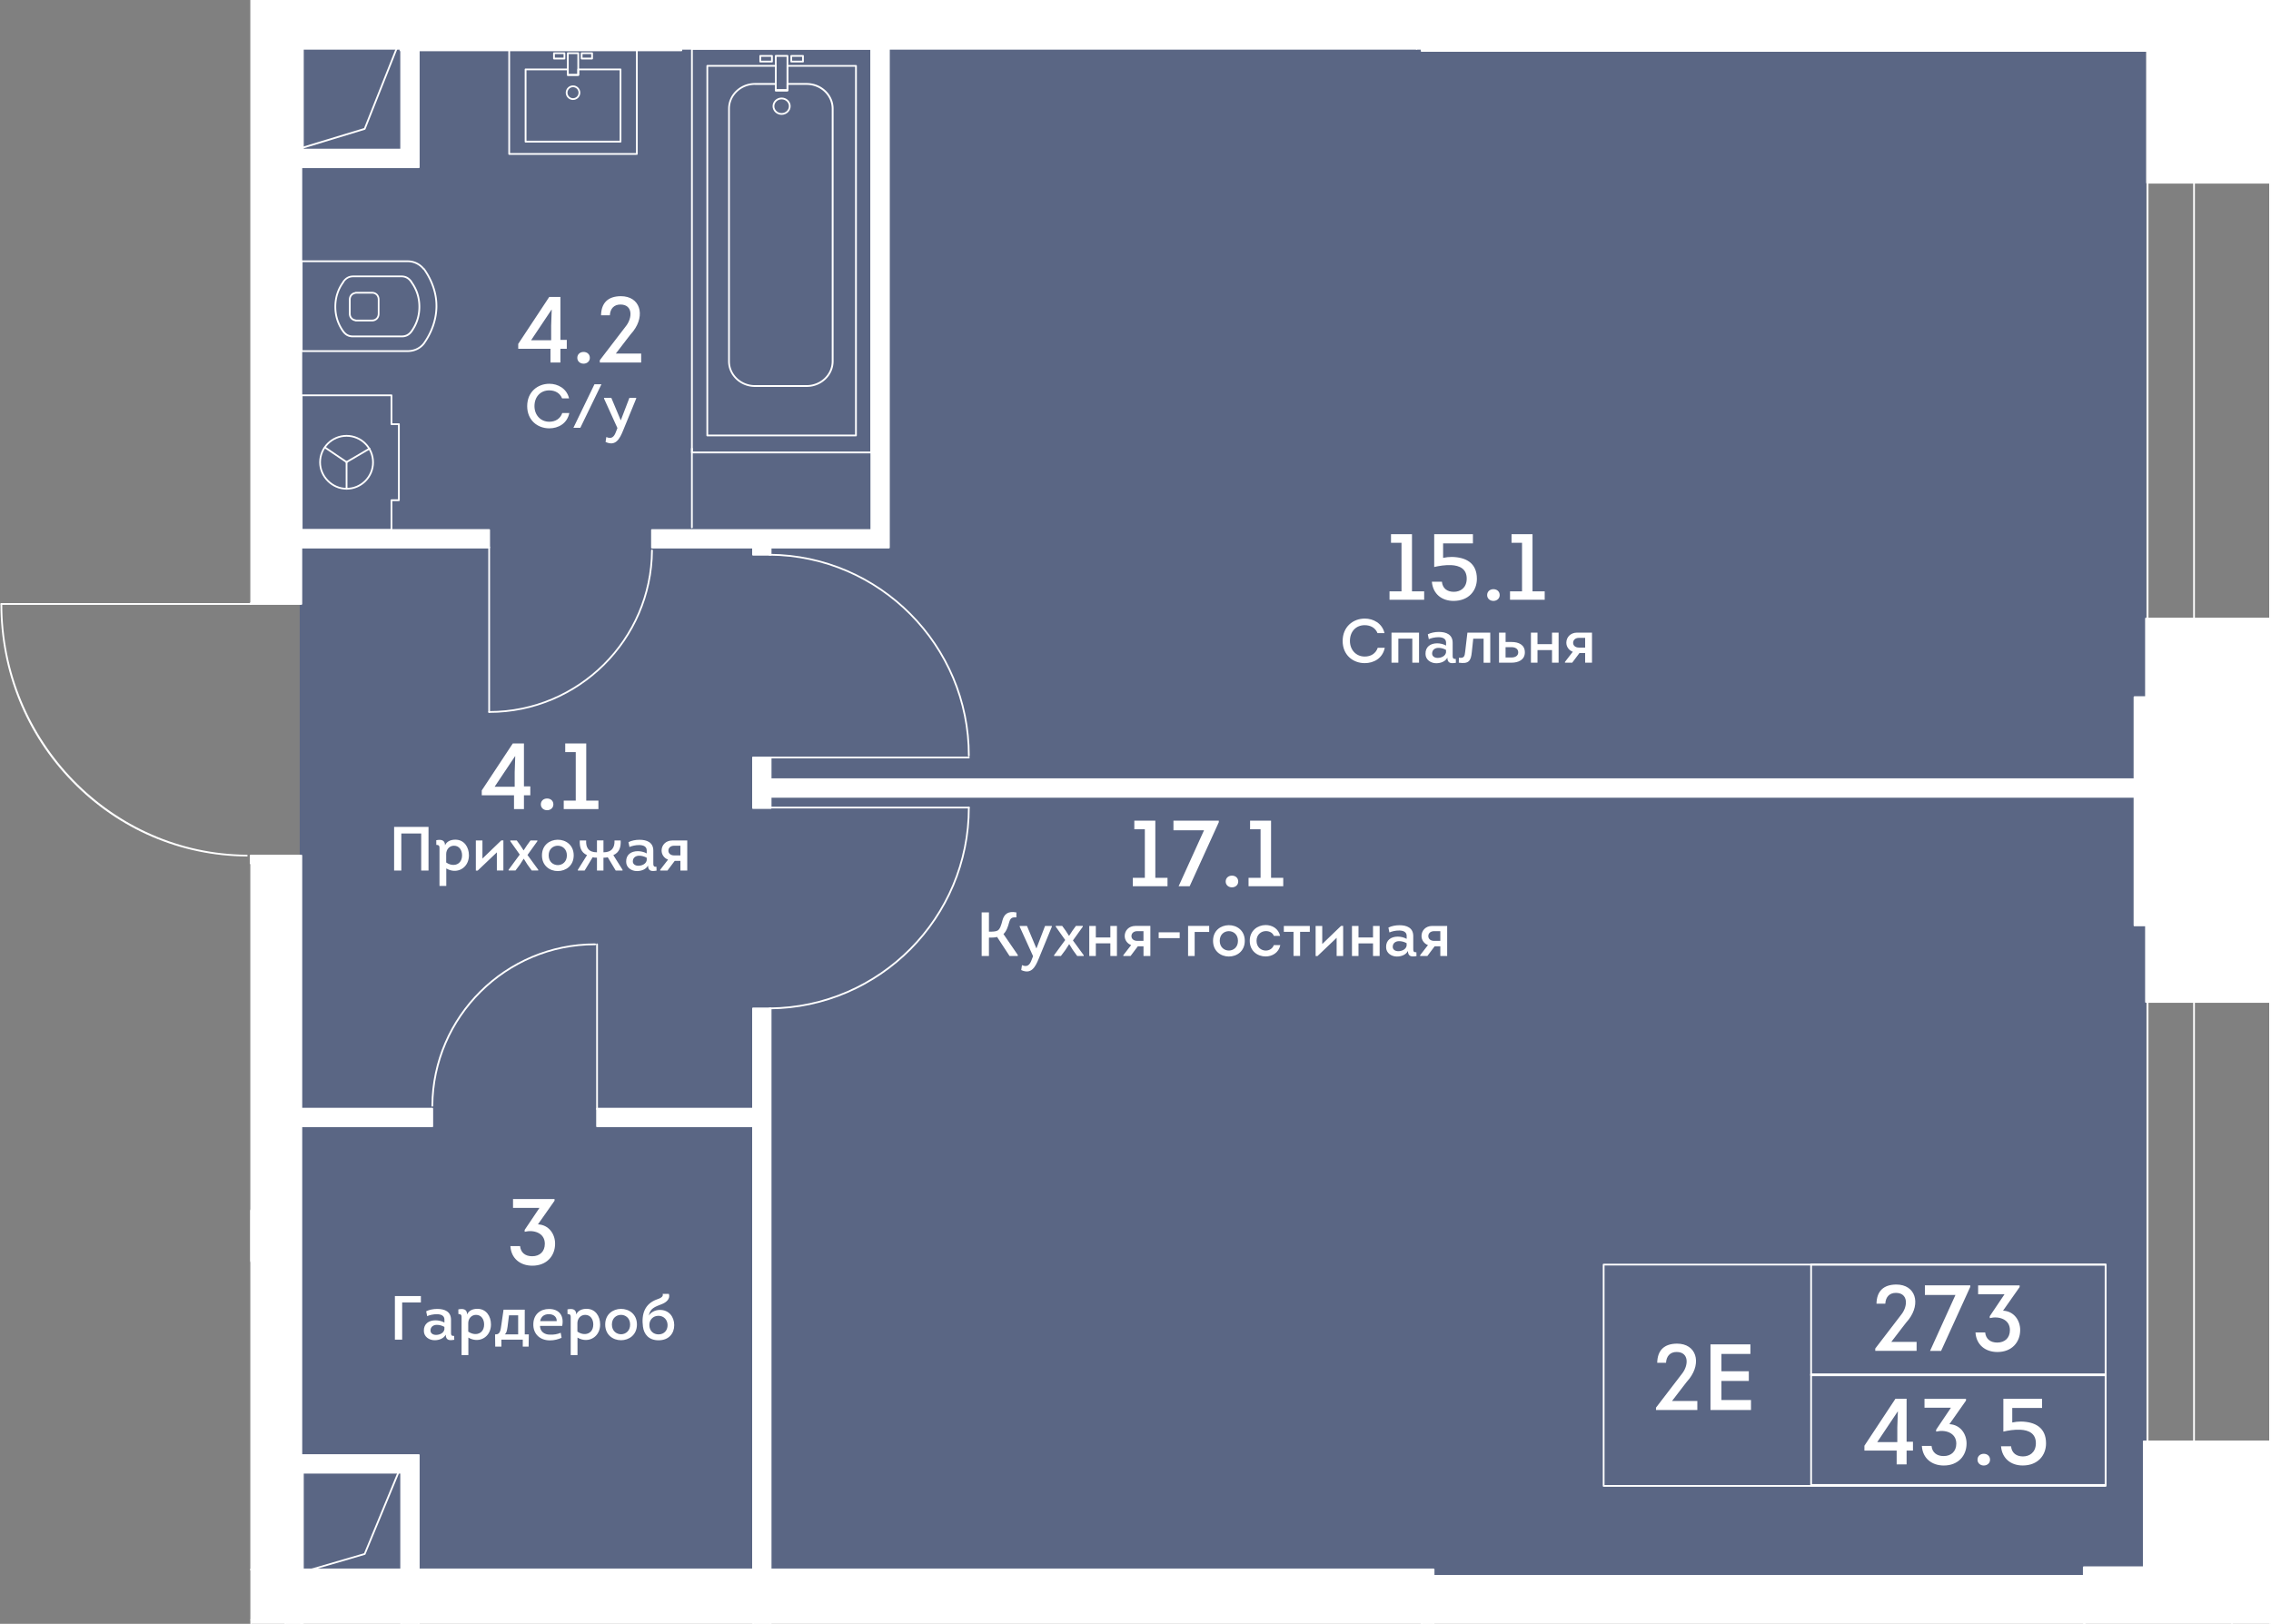 <svg viewBox="0 0 699.19 500" xmlns="http://www.w3.org/2000/svg"><rect x="0" y="0" width="699.19" height="500" fill="#808080" stroke="none"/><clipPath id="a"><path d="M77.08 0v185.54H0v80.53h77.08V500h622.11V0z"/></clipPath><clipPath id="b"><path d="M-1092.23-1154.98H723.54v3741.09h-1815.77z"/></clipPath><clipPath id="c"><path d="M-1092.23-1154.98H723.54v3741.09h-1815.77z"/></clipPath><path d="M92.28 7.8h568.49v477.93H92.28z" fill="#425688" opacity=".6"/><g clip-path="url(#a)"><g clip-path="url(#b)" fill="#fff"><path clip-path="url(#c)" d="M213.02 162.66c-.15 0-.27-.12-.27-.27v-24.25c0-.15.12-.27.27-.27s.27.12.27.27v24.25c0 .15-.12.27-.27.27M114.5 98.97h-4.96a.42.42 0 0 1-.24-.08c-1.14-.21-1.88-1.12-1.88-2.31v-4.32c0-1.2.74-2.11 1.9-2.31.02-.03.11-.08.22-.08h4.96c1.38 0 2.34.99 2.34 2.4v4.32c0 1.39-.96 2.38-2.34 2.38m-4.96-8.58c.01.02-.04.05-.1.07-.92.16-1.48.85-1.48 1.79v4.32c0 .94.56 1.63 1.46 1.78.01.01.02.01.03.01.06.02.1.04.14.06h4.93c1.07 0 1.8-.74 1.8-1.85v-4.32c0-1.11-.73-1.85-1.8-1.85h-4.98z"/><path clip-path="url(#c)" d="M125.54 108.38H92.88c-.15 0-.27-.12-.27-.27V80.45c0-.15.12-.27.27-.27h32.58c2.02 0 3.84.85 5.13 2.39.07.02.13.05.17.11 2.54 3.62 3.88 7.57 3.88 11.42v.05c.01.01.01.02.01.04 0 4.02-1.34 8.05-3.89 11.68-1.21 1.6-3.11 2.51-5.22 2.51m-32.39-.54h32.39c1.93 0 3.68-.83 4.78-2.29 2.42-3.44 3.72-7.27 3.78-11.09v-.36c0-3.7-1.28-7.51-3.71-11.01a.265.265 0 0 1-.15-.09c-1.19-1.47-2.88-2.29-4.79-2.29h-32.3z"/><path clip-path="url(#c)" d="M123.71 103.86h-15.05c-1.32 0-2.31-.49-3.14-1.56-1.69-2.31-2.55-4.95-2.55-7.84 0-2.88.85-5.51 2.53-7.8.01-.05.01-.1.04-.15.01-.03.03-.06.05-.08s.06-.04.09-.06c.82-1.05 1.81-1.53 3.11-1.53h14.78c1.3 0 2.29.48 3.1 1.52.03.01.07.03.09.06.03.03.05.05.06.09.03.06.03.12.04.16 1.67 2.26 2.53 4.9 2.53 7.79s-.86 5.52-2.54 7.83l-.01.01c-.82 1.06-1.82 1.56-3.13 1.56m-17.69-17.09c-.01.04-.02.1-.06.16-1.63 2.21-2.45 4.74-2.45 7.52 0 2.77.82 5.31 2.44 7.51.7.92 1.57 1.35 2.7 1.35h15.05c1.13 0 1.99-.43 2.7-1.35 1.62-2.22 2.44-4.74 2.44-7.51s-.83-5.31-2.46-7.52a.471.471 0 0 1-.06-.15c-.02-.01-.03-.02-.05-.04-.72-.95-1.58-1.38-2.72-1.38h-14.78c-1.13 0-2 .43-2.72 1.37.02.01 0 .03-.03.04m.68 55.78a.26.26 0 0 1-.15-.04l-6.63-4.49c-.12-.09-.16-.25-.08-.37.08-.13.25-.16.37-.08l6.63 4.49c.12.08.16.25.08.37-.04.08-.13.12-.22.12"/><path clip-path="url(#c)" d="M106.7 150.77c-.15 0-.27-.12-.27-.27v-8.22c0-.15.12-.27.27-.27s.27.12.27.27v8.22c.01.15-.11.27-.27.27"/><path clip-path="url(#c)" d="M106.7 142.55c-.09 0-.18-.05-.23-.13-.08-.13-.03-.3.1-.37l7.05-4.14c.12-.08.29-.04.37.09s.04.3-.09.37l-7.05 4.14c-.05.03-.1.04-.15.04"/><path clip-path="url(#c)" d="M106.7 150.77c-4.57 0-8.42-3.86-8.42-8.42 0-4.64 3.78-8.42 8.42-8.42s8.42 3.78 8.42 8.42c.01 4.64-3.77 8.42-8.42 8.42m0-16.3c-4.35 0-7.89 3.53-7.89 7.88 0 4.27 3.61 7.88 7.89 7.88 4.35 0 7.88-3.53 7.88-7.88s-3.53-7.88-7.88-7.88"/><path clip-path="url(#c)" d="M120.53 163.49H92.88c-.15 0-.27-.12-.27-.27v-41.49c0-.15.12-.27.27-.27h27.65c.15 0 .27.12.27.27v8.61h2.01c.15 0 .27.12.27.27v23.42c0 .15-.12.27-.27.27h-2.01v8.92c0 .15-.12.27-.27.27m-27.38-.55h27.1v-8.92c0-.15.12-.27.27-.27h2.01v-22.88h-2.01c-.15 0-.27-.12-.27-.27v-8.61h-27.1zm97.89-119.05h-29.23c-.15 0-.27-.12-.27-.27V21.37a.273.273 0 0 1 .27-.27h13.01c.15 0 .27.12.27.27v1.43h2.67v-1.43c0-.15.12-.27.27-.27h13.01c.07 0 .14.02.19.08.05.05.08.12.08.19v22.25c0 .15-.12.27-.27.27m-28.96-.55h28.69v-21.7l-12.47.01v1.43c0 .15-.12.27-.27.27h-3.21c-.15 0-.27-.12-.27-.27v-1.43h-12.46v21.69zm11.69-25.04h-3.21c-.15 0-.27-.12-.27-.27v-1.64c0-.15.12-.27.27-.27h3.21c.15 0 .27.12.27.27v1.64c0 .15-.12.27-.27.27m-2.94-.55h2.68v-1.11h-2.68zm11.46.55h-3.21c-.15 0-.27-.12-.27-.27v-1.64c0-.15.12-.27.27-.27h3.21c.15 0 .27.12.27.27v1.64c0 .15-.12.27-.27.27m-2.94-.55h2.67v-1.11h-2.67z"/><path clip-path="url(#c)" d="M176.42 30.78c-1.24 0-2.24-1.01-2.24-2.24s1.01-2.24 2.24-2.24c1.24 0 2.24 1.01 2.24 2.24s-1 2.24-2.24 2.24m0-3.94c-.94 0-1.7.76-1.7 1.7s.76 1.7 1.7 1.7 1.7-.76 1.7-1.7-.76-1.7-1.7-1.7"/><path clip-path="url(#c)" d="M196.07 47.67h-39.3c-.15 0-.27-.12-.27-.27V15.05c0-.15.12-.27.27-.27h39.3a.273.273 0 0 1 .27.28V47.4c.01.15-.11.27-.27.27m-39.03-.54h38.76V15.31l-38.76.01z"/><path clip-path="url(#c)" d="M178.03 23.34h-3.21c-.15 0-.27-.12-.27-.27v-6.69c0-.15.12-.27.27-.27h3.21c.15 0 .27.12.27.27v6.69c0 .15-.12.27-.27.27m-2.94-.54h2.67v-6.15h-2.67zm93.16 116.79h-55.23c-.15 0-.27-.12-.27-.27l.01-124.27c0-.08.03-.14.08-.2.05-.05.12-.08.19-.08h55.23c.15 0 .27.12.27.27l-.01 124.27c0 .07-.03.14-.08.19-.05.06-.12.09-.19.09m-54.96-.55h54.69l.01-123.73-54.69-.01v123.74z"/><path clip-path="url(#c)" d="M240.64 35.36c-1.53 0-2.78-1.19-2.78-2.66 0-1.46 1.25-2.66 2.78-2.66s2.78 1.19 2.78 2.66-1.25 2.66-2.78 2.66m0-4.77c-1.24 0-2.24.95-2.24 2.11 0 1.17 1.01 2.12 2.24 2.12 1.24 0 2.24-.95 2.24-2.12 0-1.16-1-2.11-2.24-2.11m-2.97-11.36h-3.6c-.15 0-.27-.12-.27-.27v-1.75c0-.15.12-.27.27-.27h3.6c.15 0 .27.12.27.27v1.75c0 .15-.12.27-.27.27m-3.34-.54h3.06v-1.21h-3.06zm12.89.54h-3.6c-.15 0-.27-.12-.27-.27v-1.75c0-.15.12-.27.27-.27h3.6c.15 0 .27.12.27.27v1.75c0 .15-.12.27-.27.27m-3.34-.54h3.06v-1.21h-3.06z"/><path clip-path="url(#c)" d="M248.34 119.14h-15.88c-4.57 0-8.29-3.54-8.29-7.89l.01-77.79c0-4.35 3.72-7.89 8.29-7.89h6.37c.15 0 .27.12.27.27v1.68l3.07.01v-1.69c0-.15.11-.27.27-.27h5.9c4.57 0 8.29 3.54 8.29 7.89v77.79h-.27.27c-.02 4.36-3.73 7.89-8.3 7.89m-15.88-93.02c-4.27 0-7.75 3.3-7.75 7.34v77.79c0 4.05 3.47 7.34 7.74 7.34h15.88c4.27 0 7.74-3.29 7.74-7.34V33.47c0-4.05-3.47-7.34-7.74-7.34h-5.63v1.69a.273.273 0 0 1-.27.27h-3.6c-.15 0-.27-.12-.27-.27v-1.68h-6.1z"/><path clip-path="url(#c)" d="M263.52 134.36h-45.76c-.15 0-.27-.12-.27-.27l.01-113.81c0-.15.12-.27.27-.27h21.08c.15 0 .27.12.27.27v7.26l3.07.01v-7.26c0-.15.12-.27.27-.27h21.08a.273.273 0 0 1 .27.27l-.01 113.81c0 .07-.03.14-.08.19-.07.04-.13.07-.2.07m-45.49-.54h45.22l.01-113.27h-20.54v7.26c0 .08-.03.14-.08.19a.28.28 0 0 1-.2.08h-3.6c-.15 0-.27-.12-.27-.27v-7.26h-20.54z"/><path clip-path="url(#c)" d="M242.44 28.07h-3.6c-.15 0-.27-.12-.27-.27V17.2c0-.15.12-.27.27-.27h3.6c.15 0 .27.12.27.27v10.6c0 .15-.12.27-.27.27m-3.33-.53h3.06V17.48h-3.06zM128.93 51.49h-41.1v-91.01h41.1zm-35.68-5.42h30.26V-34.1H93.25zm35.68 492.54h-41.1v-90.57h41.1zm-35.68-5.42h30.26v-79.73H93.25zm344.43-47.97h204.21v15.61H437.68zm0-485.16H661.4v15.61H437.68z"/><path clip-path="url(#c)" d="M123.29-3.73h86.48v19.24h-86.48zM233.9 239.94h423.38v5.42H233.9z"/><path clip-path="url(#c)" d="M231.84 233.24h5.42v15.57h-5.42zm0 77.27h5.42v32.29h-5.42zm0-143.31h5.42v3.6h-5.42z"/><path clip-path="url(#c)" d="M237.26 486.4h-5.42V346.81h-48.02v-5.42h53.44zm0 189.49h-41.73v-5.42h36.31V496.66h5.42zm36.42-507.28h-72.95v-5.42h67.53V15.02h5.42zM91.47 341.39h41.62v5.42H91.47zm1.09-178.2h58.03v5.42H92.56zm36.37 375.69h-41.1c-.15 0-.27-.12-.27-.27v-90.57c0-.15.12-.27.27-.27h41.1c.15 0 .27.12.27.27v90.57c0 .15-.12.27-.27.27m-40.83-.53h40.56v-90.02H88.1zm35.41-4.89H93.25c-.15 0-.27-.12-.27-.27v-79.73c0-.15.12-.27.27-.27h30.26c.15 0 .27.12.27.27v79.73c0 .15-.12.27-.27.27m-29.99-.53h29.72v-79.19H93.52zm548.37-31.83H437.68c-.15 0-.27-.12-.27-.27v-15.61c0-.15.12-.27.27-.27h204.21c.15 0 .27.12.27.27v15.61c0 .15-.12.27-.27.27m-203.94-.54h203.67v-15.07H437.95zM661.4 15.94H437.68c-.15 0-.27-.12-.27-.27V.06c0-.15.12-.27.27-.27H661.4c.15 0 .27.12.27.27v15.61c0 .15-.12.27-.27.27m-223.45-.54h223.18V.33H437.95zM128.93 51.76h-41.1c-.15 0-.27-.12-.27-.27v-91.01c0-.15.12-.27.27-.27h41.1c.15 0 .27.12.27.27V-4h80.57c.15 0 .27.11.27.27v19.24c0 .15-.12.27-.27.27H129.2v35.71c0 .15-.12.27-.27.27m-40.83-.54h40.56v-35.7c0-.15.12-.27.27-.27h80.56v-18.7h-80.56c-.15 0-.27-.12-.27-.27v-35.52H88.1zm35.41-4.88H93.25c-.15 0-.27-.12-.27-.27V-34.1c0-.15.12-.27.27-.27h30.26c.15 0 .27.12.27.27v30.37c0 .14-.09.24-.22.27v18.7c.13.03.22.14.22.27v30.56c0 .15-.12.27-.27.27m-29.99-.54h29.72V15.78a.27.27 0 0 1-.22-.27V-3.73c0-.13.09-.24.22-.27v-29.83H93.52zm143.74 203.28h-5.42c-.15 0-.27-.12-.27-.27v-15.57c0-.15.12-.27.27-.27h5.42c.15 0 .27.12.27.27v6.43h419.75c.15 0 .27.12.27.27v5.42c0 .15-.12.27-.27.27H237.53v3.18c0 .15-.12.27-.27.27m-5.15-.55h4.88v-3.18c0-.15.12-.27.27-.27H657v-4.88H237.26c-.15 0-.27-.12-.27-.27v-6.43h-4.88z"/><path clip-path="url(#c)" d="M237.26 171.08h-5.42c-.15 0-.27-.12-.27-.27v-1.92h-30.84c-.15 0-.27-.12-.27-.27v-5.42c0-.15.12-.27.27-.27h67.26V15.02c0-.15.12-.27.27-.27h5.42c.15 0 .27.12.27.27v153.59c0 .15-.12.27-.27.27h-36.15v1.92c0 .16-.12.28-.27.28m-5.15-.54h4.88v-1.92c0-.15.12-.27.27-.27h36.15V15.3h-4.88v147.9c0 .15-.12.27-.27.27H201v4.88h30.84c.15 0 .27.12.27.27zm5.15 316.13h-5.42c-.15 0-.27-.12-.27-.27V347.08h-47.75c-.15 0-.27-.12-.27-.27v-5.42c0-.15.11-.27.27-.27h47.75v-30.61c0-.15.12-.27.27-.27h5.42c.15 0 .27.12.27.27V486.4c0 .16-.12.27-.27.27m-5.15-.54h4.88V310.78h-4.88v30.6c0 .15-.12.27-.27.27h-47.75v4.88h47.75c.15 0 .27.12.27.27zM237.26 771h-5.42c-.15 0-.27-.12-.27-.27v-94.57h-36.04c-.15 0-.27-.12-.27-.27v-5.42c0-.15.12-.27.27-.27h36.04V496.66c0-.15.12-.27.27-.27h5.42c.15 0 .27.12.27.27v274.07c0 .15-.12.27-.27.27m-5.15-.54h4.88V496.93h-4.88v173.54c0 .15-.12.27-.27.27H195.8v4.88h36.04c.15 0 .27.12.27.27zM133.1 347.08H91.47c-.15 0-.27-.12-.27-.27v-5.42c0-.15.12-.27.27-.27h41.62c.15 0 .27.12.27.27v5.42c.01.15-.11.27-.26.27m-41.35-.54h41.09v-4.88H91.75zm58.85-177.66H92.56c-.15 0-.27-.12-.27-.27v-5.42c0-.15.12-.27.27-.27h58.04c.15 0 .27.12.27.27v5.42c0 .15-.12.27-.27.27m-57.77-.53h57.5v-4.88h-57.5zM436.17 15.3c-.11 0-.16-.05-.22-.11-.05 0-.05-.11-.05-.16s0-.16.05-.22c.11-.11.33-.05.38 0s.11.16.11.22-.05.11-.11.16c-.05.06-.1.11-.16.11M298.28 248.93h-61.13c-.15 0-.27-.12-.27-.27s.12-.27.27-.27h61.13c.15 0 .27.12.27.27.01.15-.11.27-.27.27"/><path clip-path="url(#c)" d="M236.93 310.78c-.15 0-.27-.12-.27-.27s.12-.28.27-.28c33.72-.23 61.12-27.86 61.08-61.58 0-.15.12-.27.27-.27s.27.12.27.27c.04 34.03-27.6 61.9-61.62 62.13zm61.35-77.27h-61.13c-.15 0-.27-.12-.27-.27s.12-.27.27-.27h61.13c.15 0 .27.12.27.27.01.15-.11.27-.27.27m0-.58c-.15 0-.27-.12-.27-.27.04-33.72-27.36-61.35-61.09-61.58-.15 0-.27-.12-.27-.27s.12-.27.27-.27c34.02.24 61.66 28.11 61.63 62.12.01.15-.11.27-.27.27M150.6 219.5c-.15 0-.27-.12-.27-.27V168.5c0-.15.12-.27.27-.27s.27.11.27.27v50.73c0 .15-.12.27-.27.27"/><path clip-path="url(#c)" d="M150.66 219.5h-.06c-.15 0-.27-.12-.27-.27s.12-.27.27-.27h.06c27.28 0 49.62-22.17 49.8-49.46 0-.15.12-.27.27-.27h.01c.15 0 .27.12.27.27-.2 27.59-22.78 50-50.35 50m33.16 122.27c-.15 0-.27-.12-.27-.27v-50.73c0-.15.12-.27.27-.27s.27.11.27.27v50.73c0 .15-.12.27-.27.27m-50.72-1c-.15 0-.27-.12-.27-.27.19-27.59 22.77-50 50.35-50 .17.01.33.1.33.27 0 .15-.12.27-.27.27h-.05c-27.28 0-49.62 22.18-49.81 49.46-.01.15-.14.27-.28.27M77.17 186.25H.42c-.15 0-.27-.12-.27-.27s.11-.27.27-.27h76.74c.15 0 .27.12.27.27.01.15-.11.27-.26.27"/><path clip-path="url(#c)" d="M75.99 263.73c-20.32-.14-39.38-8.3-53.69-22.97C8 226.09.13 206.64.15 185.98c0-.15.12-.27.27-.27s.27.12.27.27c-.04 42.28 33.73 76.91 75.29 77.21.15 0 .27.12.27.28.01.14-.11.26-.26.26m-6.63 214.61H31.64c-.15 0-.27-.12-.27-.27v-27.31c0-.15.12-.27.27-.27h37.72c.15 0 .27.12.27.27v27.31c0 .15-.12.27-.27.27m-37.45-.54h37.18v-26.77H31.91z"/><path clip-path="url(#c)" d="M69.36 478.34c-.1 0-.2-.06-.24-.16l-7.76-16.81-29.8-10.36a.283.283 0 0 1-.18-.3c.02-.13.14-.23.27-.23h37.72c.15 0 .27.12.27.27v27.31c0 .13-.09.24-.21.27-.03.01-.05.01-.07.01m-36.12-27.31 28.4 9.88c.06.02.12.08.16.14l7.28 15.79v-25.81zm-9.4 27.31h-46.83c-.15 0-.27-.12-.27-.27v-27.31c0-.15.12-.27.27-.27h46.83c.15 0 .27.12.27.27v27.31c0 .15-.12.27-.27.27m-46.56-.54h46.29v-26.77h-46.29z"/><path clip-path="url(#c)" d="M23.84 478.34c-.1 0-.2-.06-.25-.16l-7.75-16.79-38.9-10.37a.274.274 0 0 1 .07-.54h46.83c.15 0 .27.12.27.27v27.31c0 .13-.09.24-.21.27-.02.01-.05.01-.06.01m-44.76-27.31 37.03 9.87c.08.02.14.07.17.15l7.29 15.79v-25.81zm91.58-9.11h-84.55c-.15 0-.27-.12-.27-.27v-46.83c0-.15.12-.27.27-.27h84.55c.15 0 .27.12.27.27v46.83c0 .15-.12.27-.27.27m-84.27-.54h84v-46.29h-84z"/><path clip-path="url(#c)" d="M70.66 441.92h-84.55c-.15 0-.27-.12-.27-.27v-46.83c0-.14.1-.25.23-.27.16-.03.27.07.3.2l10.36 37.55 73.96 9.08c.15.02.25.14.24.29 0 .14-.12.25-.27.25m-84.27-.54h79.85l-69.74-8.56a.28.28 0 0 1-.23-.2l-9.87-35.79v44.55zm3.63-68.67h76.74v15.61H-9.98z"/><path clip-path="url(#c)" d="M66.76 388.59H-9.98c-.15 0-.27-.12-.27-.27v-15.6c0-.15.12-.27.27-.27h76.74c.15 0 .27.12.27.27v15.6c0 .15-.12.27-.27.27m-76.47-.53h76.2v-15.07h-76.2z"/><path clip-path="url(#c)" d="M-138.75 372.71H77.17v15.61h-215.92z"/><path clip-path="url(#c)" d="M77.17 388.59h-215.92c-.15 0-.27-.12-.27-.27v-15.6c0-.15.12-.27.27-.27H77.17c.15 0 .27.12.27.27v15.6c-.01.15-.13.27-.27.27m-215.65-.53H76.9v-15.07h-215.37v15.07zm813.97 96.78h-14.31c-.15 0-.27-.12-.27-.27v-200.3c0-.15.12-.27.27-.27h14.31c.15 0 .27.12.27.27v200.31c-.01.14-.13.26-.27.26m-14.04-.54h13.77V284.54h-13.77zm14.04-268.7h-14.31c-.15 0-.27-.12-.27-.27V-216.5c0-.15.12-.27.27-.27h14.31c.15 0 .27.12.27.27v431.84c-.01.14-.13.26-.27.26m-14.04-.54h13.77v-431.29h-13.77zM91.47 46.26c-.11 0-.23-.08-.26-.19-.04-.15.04-.3.18-.34l20.69-6.28 10.36-26.05c.06-.14.21-.21.35-.15.14.05.21.21.15.35l-10.41 26.18c-.03.08-.09.14-.17.16l-20.81 6.32zm0 438.58c-.11 0-.23-.08-.26-.19-.04-.14.04-.29.18-.34l20.69-6.03 10.35-25.03c.06-.14.21-.21.36-.15.14.06.2.22.15.35l-10.41 25.15c-.03.08-.1.14-.17.15l-20.81 6.07c-.03.02-.06.02-.08.02"/><path clip-path="url(#c)" d="m-34.7 2576.36-105.36-1.31c-.15 0-.27-.12-.27-.27v-58.26h-84v58.26c0 .15-.12.27-.27.27h-97.55c-.15 0-.27-.12-.27-.27v-10.14h-123.03v11.44c0 .15-.12.27-.27.27h-114.46c-.15 0-.27-.12-.27-.27v-11.44h-146.44v11.44c0 .15-.12.27-.27.27h-114.46c-.15 0-.27-.12-.27-.27v-11.44h-145.14v11.44c0 .15-.12.27-.27.27h-115.76c-.15 0-.27-.12-.27-.27v-72.84c0-.15.12-.27.27-.27h11.44v-341.55h-11.44c-.15 0-.27-.12-.27-.27v-115.76c0-.15.12-.27.27-.27h11.44v-154.51c0-.15.12-.27.27-.27h32.25v-81.41h-32.25c-.15 0-.27-.12-.27-.27v-154.52h-11.44c-.15 0-.27-.12-.27-.27v-115.76c0-.15.12-.27.27-.27h11.44V1146.9h-11.44c-.15 0-.27-.12-.27-.27v-115.76c0-.15.12-.27.27-.27h11.44V682.55h-11.44c-.15 0-.27-.12-.27-.27v-55.93c0-.15.12-.27.27-.27h59.56V522.57h-59.56c-.15 0-.27-.12-.27-.27v-55.93c0-.15.12-.27.27-.27h11.44V328.76h-11.44c-.15 0-.27-.12-.27-.27V214.03c0-.15.12-.27.27-.27h11.44V-170.7h-11.44c-.15 0-.27-.12-.27-.27v-114.46a.273.273 0 0 1 .27-.27h11.44v-406.58h-11.44c-.15 0-.27-.12-.27-.27v-115.76c0-.15.12-.27.27-.27h11.44v-265.18h-11.44c-.15 0-.27-.12-.27-.27v-68.55c0-.15.12-.27.27-.27h115.91c.15 0 .27.12.27.27v11.44h205.61v-11.44c0-.15.12-.27.27-.27h115.13c.15 0 .27.12.27.27v11.44h198.57v-11.44c0-.15.12-.27.27-.27h64.77c.15 0 .27.12.27.27v32.25h87.91v-32.25c0-.15.12-.27.27-.27h62.43c.15 0 .27.12.27.27v11.44H.15v-11.44c0-.15.12-.27.27-.27h116.86c.15 0 .27.12.27.27v11.44h179.41v-11.44c0-.15.12-.27.27-.27H409.9c.15 0 .27.12.27.27v11.44H595v-11.44c0-.15.12-.27.27-.27H710.6c.15 0 .27.12.27.27v68.56c0 .15-.12.27-.27.27h-11.44v257.1h11.44c.15 0 .27.12.27.27v116.03c0 .15-.12.27-.27.27h-11.44v154.51c0 .15-.12.27-.27.27h-32.25v80.1h32.25c.15 0 .27.12.27.27v155.81h11.44c.15 0 .27.12.27.27v115.76c0 .15-.12.27-.27.27h-11.44v384.46h11.44c.15 0 .27.12.27.27v115.76c0 .15-.12.27-.27.27h-11.44v137.33h11.44c.15 0 .27.12.27.27v70.24c0 .15-.12.27-.27.27h-36.15v89.21h36.15c.15 0 .27.12.27.27v68.94c0 .15-.12.27-.27.27h-11.44v359.75h11.44c.15 0 .27.12.27.27v115.76c0 .15-.12.27-.27.27h-11.44v387.07h11.44c.15 0 .27.12.27.27v115.76c0 .15-.12.27-.27.27h-11.44v154.52c0 .15-.12.27-.27.27h-32.25v81.41h32.25c.15 0 .27.12.27.27v154.51h11.44c.15 0 .27.12.27.27v115.76c0 .15-.12.27-.27.27h-11.44v345.78h11.44c.15 0 .27.12.27.27v68.6c0 .15-.12.27-.27.27H594.84c-.15 0-.27-.12-.27-.27v-11.44H457.24v11.44c0 .15-.12.27-.27.27H342.51c-.15 0-.27-.12-.27-.27v-11.44H203.6v11.44c0 .15-.12.27-.27.27H88.87c-.15 0-.27-.12-.27-.27v-11.44H-34.42v11.44c0 .07-.03.14-.08.19-.05.06-.13.08-.2.08m629.81-.54h115.22v-68.06H698.9c-.15 0-.27-.12-.27-.27v-346.32c0-.15.12-.27.27-.27h11.44v-115.22H698.9c-.15 0-.27-.12-.27-.27V1890.9h-32.25c-.15 0-.27-.12-.27-.27v-81.94c0-.15.12-.27.27-.27h32.25V1653.9c0-.15.12-.27.27-.27h11.44v-115.22H698.9c-.15 0-.27-.12-.27-.27v-387.61c0-.15.12-.27.27-.27h11.44v-115.22H698.9c-.15 0-.27-.12-.27-.27V674.48c0-.15.12-.27.27-.27h11.44v-68.39h-36.15c-.15 0-.27-.12-.27-.27V515.8c0-.15.12-.27.27-.27h36.15v-69.7H698.9c-.15 0-.27-.12-.27-.27V307.68c0-.15.12-.27.27-.27h11.44V192.19H698.9c-.15 0-.27-.12-.27-.27v-385.01c0-.15.12-.27.27-.27h11.44v-115.22H698.9c-.15 0-.27-.12-.27-.27v-155.81h-32.25c-.15 0-.27-.12-.27-.27v-80.64c0-.15.12-.27.27-.27h32.25v-154.51c0-.15.12-.27.27-.27h11.44v-115.5H698.9c-.15 0-.27-.12-.27-.27v-257.64c0-.15.12-.27.27-.27h11.44v-68.02h-114.8v11.44c0 .15-.12.27-.27.27H409.91c-.15 0-.27-.12-.27-.27v-11.44H297.51v11.44c0 .15-.12.27-.27.27H117.28c-.15 0-.27-.12-.27-.27v-11.44H.69v11.44c0 .15-.12.27-.27.27H-231.1c-.15 0-.27-.12-.27-.27v-11.44h-61.89v32.25c0 .15-.12.27-.27.27h-88.45c-.15 0-.27-.12-.27-.27v-32.25h-64.23v11.44c0 .15-.12.27-.27.27h-199.11c-.15 0-.27-.12-.27-.27v-11.44h-114.59v11.44c0 .15-.12.27-.27.27h-206.15c-.15 0-.27-.12-.27-.27v-11.44h-115.37v68.01h11.44c.15 0 .27.12.27.27v265.73c0 .15-.12.27-.27.27h-11.44v115.22h11.44c.15 0 .27.12.27.27v407.12a.273.273 0 0 1-.27.27h-11.44v113.92h11.44c.15 0 .27.12.27.27v385.01c0 .15-.12.27-.27.27h-11.44v113.92h11.44c.15 0 .27.12.27.27v137.87c0 .15-.12.27-.27.27h-11.44v55.39h59.56c.15 0 .27.12.27.27v104.06c0 .15-.12.27-.27.27h-59.56v55.39h11.44c.15 0 .27.12.27.27v348.59c0 .15-.12.27-.27.27h-11.44v115.22h11.44c.15 0 .27.12.27.27v391.51c0 .15-.12.27-.27.27h-11.44v115.22h11.44c.15 0 .27.12.27.27v154.51h32.25c.15 0 .27.12.27.27v81.94c0 .15-.12.27-.27.27h-32.25v154.51c0 .15-.12.27-.27.27h-11.44v115.22h11.44c.15 0 .27.12.27.27v342.08c0 .15-.12.27-.27.27h-11.44v72.3h115.23v-11.44c0-.15.12-.27.27-.27h145.68c.15 0 .27.12.27.27v11.44h113.92v-11.44c0-.15.12-.27.27-.27h146.98c.15 0 .27.12.27.27v11.44h113.92v-11.44c0-.15.12-.27.27-.27h123.57c.15 0 .27.12.27.27v10.13h97.02v-58.26c0-.15.12-.27.27-.27h84.55c.15 0 .27.12.27.27v58.26l104.81 1.3v-11.43c0-.15.12-.27.27-.27H88.87c.15 0 .27.12.27.27v11.44h113.92v-11.44c0-.15.12-.27.27-.27H342.5c.15 0 .27.12.27.27v11.44H456.7v-11.44c0-.15.12-.27.27-.27h137.87c.15 0 .27.12.27.27z"/><path clip-path="url(#c)" d="M702.8 296.24h-15.61c-.15 0-.27-.12-.27-.27s.12-.27.27-.27h15.34v-91.81h-15.34c-.15 0-.27-.12-.27-.27s.12-.27.27-.27h15.61c.15 0 .27.12.27.27v92.35c0 .16-.12.27-.27.27m-3.9 355.1h-11.71c-.15 0-.27-.12-.27-.27v-30.95h-25.74c-.15 0-.27-.12-.27-.27V502.79c0-.15.12-.27.27-.27h25.74v-29.65c0-.15.12-.27.27-.27h11.71c.15 0 .27.12.27.27v41.62c0 .15-.12.27-.27.27h-27.04v94.41h27.04c.15 0 .27.12.27.27v41.62c0 .16-.12.28-.27.28m-11.44-.55h11.17V609.7h-27.05c-.15 0-.27-.12-.27-.27v-94.95c0-.15.11-.27.27-.27h27.05v-41.08h-11.17v29.65c0 .15-.12.27-.27.27h-25.74v116.52h25.74c.15 0 .27.12.27.27zm11.44-458.6h-37.72c-.15 0-.27-.12-.27-.27V54.04c0-.15.12-.27.27-.27h37.72c.15 0 .27.12.27.27v137.87c0 .16-.12.28-.27.28m-37.45-.54h37.18V54.31h-37.18zm37.45 254.17h-37.72c-.15 0-.27-.12-.27-.27V307.68c0-.15.12-.27.27-.27h37.72c.15 0 .27.12.27.27v137.87c0 .15-.12.27-.27.27m-37.45-.53h37.18V307.95h-37.18zM92.78 483.27h348.59v19.51H92.78z"/><path clip-path="url(#c)" d="M441.36 503.05H92.78c-.15 0-.27-.12-.27-.27v-19.52c0-.15.12-.27.27-.27h348.59c.15 0 .27.12.27.27v19.52c-.01.15-.13.27-.28.27m-348.32-.53h348.05v-18.97H93.04z"/><path clip-path="url(#c)" d="M-153.06 527.5h14.31v-28.62H77.17v143.08h-215.92v14.31H77.17v143.07h-215.92v-29.91h-14.31v45.52H92.77V483.27h-245.83z"/><path clip-path="url(#c)" d="M92.77 815.22h-245.83c-.15 0-.27-.12-.27-.27v-45.52c0-.15.12-.27.27-.27h14.31c.15 0 .27.12.27.27v29.65H76.89V656.54h-215.64c-.15 0-.27-.12-.27-.27v-14.31c0-.15.12-.27.27-.27H76.89V499.15h-215.37v28.34c0 .15-.12.27-.27.27h-14.31c-.15 0-.27-.12-.27-.27v-44.22c0-.15.12-.27.27-.27H92.77c.15 0 .27.12.27.27v331.68c0 .15-.12.27-.27.27m-245.56-.54H92.5V483.55h-245.29v43.68h13.77v-28.34c0-.15.12-.27.27-.27H77.16c.15 0 .27.12.27.27v143.08c0 .15-.12.27-.27.27h-215.64V656H77.16c.15 0 .27.12.27.27v143.08c0 .15-.12.27-.27.27h-215.92c-.15 0-.27-.12-.27-.27V769.7h-13.77v44.98z"/><path clip-path="url(#c)" d="M77.17 263.45h15.61v219.82H77.17z"/><path clip-path="url(#c)" d="M92.78 483.54H77.17c-.15 0-.27-.12-.27-.27V263.45c0-.15.12-.27.27-.27h15.61c.15 0 .27.12.27.27v219.82c-.01.15-.13.27-.27.27m-15.35-.53H92.5V263.73H77.43zM92.78-4.49h35.12v19.51H92.78z"/><path clip-path="url(#c)" d="M127.89 15.29H92.78c-.15 0-.27-.12-.27-.27V-4.49c0-.15.12-.27.27-.27h35.12c.15 0 .27.12.27.27v19.52c-.01.14-.13.26-.28.26m-34.85-.53h34.58V-4.21H93.04zM204.63-4.49h232.82v19.51H204.63z"/><path clip-path="url(#c)" d="M437.46 15.29H204.63c-.15 0-.27-.12-.27-.27V-4.49c0-.15.12-.27.27-.27h232.82c.15 0 .27.12.27.27v19.52c0 .14-.11.26-.26.26m-232.56-.53h232.28V-4.21H204.9zM77.17-177.48h15.61v363.46H77.17z"/><path clip-path="url(#c)" d="M92.78 186.25H77.17c-.15 0-.27-.12-.27-.27v-363.46c0-.15.12-.27.27-.27h15.61c.15 0 .27.12.27.27v363.46c-.01.15-.13.27-.27.27m-15.35-.54H92.5v-362.92H77.43zm582.58 258.12v38.76h-18.47v157.44h20.01v35.88h49.84l-.22-57.49 11.71-.07V502.78H711.4v-58.95zm24.46 89.65h25.54v59.05h-25.54z"/><path clip-path="url(#c)" d="M711.41 676.18h-49.85c-.15 0-.27-.12-.27-.27V640.3h-19.74c-.15 0-.27-.12-.27-.27V482.59c0-.15.12-.27.27-.27h18.2v-38.49c0-.15.12-.27.27-.27h51.39c.15 0 .27.12.27.27v58.68h11.22c.15 0 .27.12.27.27v115.58c0 .15-.12.27-.27.27l-11.44.07.22 57.21c0 .08-.03.14-.08.2-.06.04-.12.07-.19.07m-49.58-.53h49.3l-.22-57.21c0-.15.12-.27.27-.27l11.44-.07V503.05h-11.21c-.15 0-.27-.12-.27-.27V444.1h-50.85v38.49c0 .15-.12.27-.27.27h-18.2v156.9h19.74c.15 0 .27.12.27.27zm48.18-82.85h-25.54c-.15 0-.27-.12-.27-.27v-59.05c0-.15.12-.27.27-.27h25.54c.15 0 .27.12.27.27v59.05c.01.15-.11.27-.27.27m-25.27-.54h25v-58.5h-25zM661.03-56.16h39.7V56.27h-39.7z"/><path clip-path="url(#c)" d="M700.73 56.54h-39.7c-.15 0-.27-.12-.27-.27V-56.16c0-.15.12-.27.27-.27h39.7c.15 0 .27.12.27.27V56.26c0 .16-.12.28-.27.28M661.3 56h39.16V-55.89H661.3zm-4.15 158.65v70.29h3.55v23.57h51.27V190.45H660.7v24.2z"/><path clip-path="url(#c)" d="M711.97 308.78H660.7c-.15 0-.27-.12-.27-.27v-23.29h-3.27c-.15 0-.27-.12-.27-.27v-70.29c0-.15.12-.27.27-.27h3.27v-23.93c0-.15.12-.27.27-.27h51.27c.15 0 .27.12.27.27v118.05c0 .15-.12.27-.27.27m-51-.54h50.73V190.72h-50.73v23.93c0 .15-.12.27-.27.27h-3.27v69.75h3.27c.15 0 .27.12.27.27zm-232.71-141.1v-2.66h6.46v17.61h3.75v2.59H427.8v-2.59h3.69v-14.95zm16.05 4.64c.89-.2 1.79-.29 2.71-.29 4.24.09 7.68 1.79 7.68 6.73 0 3.64-2.48 6.81-7.19 6.81-3.64 0-6.35-2.16-6.67-5.91h3.09c.2 2.1 1.67 3.11 3.66 3.11 2.02 0 3.9-1.18 3.98-3.92.06-3.15-2.17-4.16-4.76-4.3-1.82-.08-3.78.23-5.25.58v-10.1h11.92v2.83h-9.18v4.46zm13.55 11.46c0-1.12.87-1.82 1.93-1.82 1.07 0 1.93.69 1.93 1.82 0 1.07-.87 1.79-1.93 1.79-1.07 0-1.93-.72-1.93-1.79m7.51-16.1v-2.66h6.46v17.61h3.75v2.59H464.9v-2.59h3.7v-14.95zm-292.83-55.51h-3.06v-4.24h-9.93v-1.5l9.55-14.46h3.44v13.22h1.96v2.74h-1.96zm-2.74-16.27-6.29 9.41h6.18v-4.47l.17-4.94zm7.94 14.83c0-1.13.87-1.82 1.93-1.82 1.07 0 1.93.69 1.93 1.82 0 1.07-.87 1.79-1.93 1.79s-1.93-.72-1.93-1.79m10.02-13.1h-2.71c.08-3.84 2.14-5.86 6.09-5.89 5.95 0 7.62 5.8 3.84 10.76-1.07 1.21-2.37 3.03-5.37 6.9h7.79v2.77h-12.73v-.72l7.94-10.36c2.16-2.62 2.28-6.78-1.59-6.78-1.96 0-3.15 1.24-3.26 3.32m-26.45 152.04h-3.06v-4.24h-9.93v-1.5l9.55-14.46h3.44v13.22h1.96v2.74h-1.96zm-2.74-16.28-6.29 9.41h6.18v-4.47l.17-4.94zm7.94 14.84c0-1.13.87-1.82 1.93-1.82 1.07 0 1.93.69 1.93 1.82 0 1.07-.87 1.79-1.93 1.79s-1.93-.72-1.93-1.79m7.51-16.11v-2.65h6.47v17.6h3.75v2.6h-10.68v-2.6h3.7v-14.95zm-13.9 152.12c.2 2.05 1.65 3.12 3.72 3.12 2.34 0 3.9-1.44 3.9-3.84 0-3.38-3.44-4.38-6.21-3.69v-.58l4.56-6.78h-8.14v-2.72h12.78v.52l-5.11 7.27c3.35.15 5.28 2.97 5.28 5.95 0 3.75-2.57 6.78-7.01 6.78-3.7 0-6.53-2.22-6.75-6.03zm189.11-128.36v-2.65h6.47v17.6h3.75v2.6h-10.68v-2.6h3.7v-14.95zm26.01-2.16-8.97 19.71h-3.4l7.82-17.23h-9.41v-2.97h13.96zm2.12 18.26c0-1.12.87-1.82 1.93-1.82 1.07 0 1.93.69 1.93 1.82 0 1.07-.87 1.79-1.93 1.79-1.07 0-1.93-.72-1.93-1.79m7.51-16.1v-2.65h6.46v17.6h3.75v2.6H384.4v-2.6h3.7v-14.95zm35.33-64.87c2.63 0 5.35 1.46 6.06 4.49h-2.15c-.67-1.67-2.17-2.44-3.93-2.46-2.75 0-4.57 2-4.57 4.86 0 2.67 1.82 4.8 4.57 4.8 1.84 0 3.39-.9 3.99-2.69h2.17c-.67 3.28-3.43 4.72-6.16 4.72-3.65 0-6.81-2.51-6.81-6.83.01-4.34 3.17-6.89 6.83-6.89m16.69 4.33v9.25h-2.07v-7.4h-4.3v7.4h-2.11v-9.25zm5.31 9.42c-1.69 0-3.32-1.07-3.32-2.87-.06-2.21 1.56-3.26 3.59-3.26.9 0 1.92.23 2.74.69v-.92c0-2.43-4.16-1.63-5.31-1.05l-.31-1.5c.94-.48 2.18-.73 3.41-.73 2.24 0 4.24.79 4.24 3.34v3.65c0 .86-.04 1.41.96 1.32l.04 1.19c-1.45.25-2.59.25-2.64-1.57-.61 1.22-2.09 1.71-3.4 1.71m3.01-4.1c-.69-.4-1.58-.66-2.4-.63-1.02.02-1.89.61-1.89 1.75 0 .92.85 1.34 1.69 1.34 1.09 0 2.38-.52 2.59-1.69v-.77zm8.37-3.47-.44 4.12c-.27 2.88-1.05 3.7-4.01 3.28l.04-1.53c1.61.23 1.77-.46 1.92-1.82l.69-5.89h7.04v9.25h-2.05v-7.4h-3.19zm7.94 7.4v-9.25h2.02v2.88h1.86c2.11 0 4.07.82 4.07 3.18 0 2.32-1.99 3.19-4.09 3.19zm2.01-4.78v3.18h1.82c1.13 0 2.08-.49 2.08-1.59 0-1.09-.94-1.59-2.08-1.59zm16.33-4.47v9.25h-2.03v-3.87h-4.47v3.87h-2.02v-9.25h2.02v3.55h4.47v-3.55zm4.37 5.89c-1.15-.4-1.99-1.52-1.99-2.78 0-1.69 1.27-3.09 3.26-3.11h4.64v9.25h-2.11v-2.97h-1.75l-2.23 2.97h-2.24v-.23zm3.8-1.28v-3h-1.93c-1.06 0-1.77.63-1.77 1.53 0 .87.73 1.46 1.77 1.46h1.93zm-356.1 55.21v13.43h-2.25v-11.4h-6.12v11.4h-2.22v-13.43zm8.26 3.93c2.73 0 4.18 2.28 4.18 4.82 0 2.98-2.15 4.89-4.63 4.77-.76-.04-1.57-.27-2.34-.73v5.39h-2.09v-11.05c0-1.07.1-1.59-.98-1.59l-.02-1.44c1.53-.31 2.7-.05 2.7 1.57.55-1.28 1.86-1.74 3.18-1.74m-2.82 7.02c.77.54 1.61.79 2.36.75 1.4-.06 2.53-1.07 2.53-2.95 0-1.53-.82-2.96-2.49-2.96-1.44 0-2.4 1.19-2.4 2.57zm9.7 2.5h-.57v-9.27h2.03v5.57l5.8-5.59h.65v9.27h-2.01v-5.59zm14.14-3.63-1.13 1.77-1.38 1.84h-2.12v-.23l3.44-4.68-2.91-4.11v-.23h1.99l1.06 1.46 1.02 1.57h.05l1-1.53 1.09-1.5h2.12v.23l-3.04 4.24 3.32 4.55v.23h-2.01l-1.36-1.88-1.08-1.73zm10.52 3.78c-2.44 0-4.87-1.62-4.87-4.83 0-3.19 2.38-4.78 4.8-4.82 2.48-.04 4.97 1.58 4.97 4.82-.01 3.22-2.47 4.83-4.9 4.83m.04-1.84c1.38-.02 2.76-1.01 2.76-2.99 0-2.02-1.46-3.01-2.88-2.98-1.38.04-2.73 1.02-2.73 2.98.01 2.01 1.43 3 2.85 2.99m17.42-7.58h1.9c.1 1.97-.34 3.66-2.26 4.51l2.84 4.51v.23h-2.11l-2.45-4.09c-.31.08-.65.14-1.32.14v3.95h-2v-3.95c-.7 0-1.01-.06-1.32-.14l-2.47 4.09h-2.09v-.23l2.82-4.51c-1.9-.85-2.32-2.54-2.23-4.51h1.96c-.1 2.11.65 3.64 3.33 3.64v-3.66h2v3.66c2.63 0 3.49-1.53 3.4-3.64m6.91 9.42c-1.69 0-3.32-1.07-3.32-2.87-.06-2.21 1.56-3.26 3.59-3.26.9 0 1.92.23 2.74.69v-.92c0-2.43-4.16-1.63-5.31-1.05l-.31-1.5c.94-.48 2.18-.73 3.41-.73 2.24 0 4.24.79 4.24 3.34v3.65c0 .86-.04 1.41.96 1.32l.04 1.19c-1.45.25-2.59.25-2.64-1.57-.61 1.22-2.09 1.71-3.4 1.71m3.02-4.1c-.69-.4-1.58-.66-2.4-.63-1.02.02-1.89.61-1.89 1.75 0 .92.85 1.34 1.69 1.34 1.09 0 2.38-.52 2.59-1.69v-.77zm6.56.57c-1.15-.4-1.99-1.52-1.99-2.78 0-1.69 1.27-3.09 3.26-3.11h4.64v9.25h-2.11v-2.97h-1.75l-2.23 2.97h-2.24v-.23zm3.8-1.28v-3h-1.93c-1.06 0-1.77.63-1.77 1.53 0 .87.73 1.46 1.77 1.46h1.93zm-40.34-145.24c2.63 0 5.35 1.46 6.06 4.49h-2.15c-.67-1.67-2.17-2.44-3.93-2.46-2.75 0-4.57 2-4.57 4.86 0 2.67 1.82 4.8 4.57 4.8 1.84 0 3.39-.9 3.99-2.69h2.17c-.67 3.28-3.43 4.72-6.16 4.72-3.65 0-6.81-2.51-6.81-6.83 0-4.34 3.17-6.89 6.83-6.89m13.88.15h2.15l-6.5 13.41h-2.13zm8.83 14.22c-1.11 2.74-2.36 4.95-5.41 3.55l.23-1.52c1.65.73 2.42-.09 2.98-1.63l.44-1.13-4.12-9.08v-.23h2.24l2.88 6.87h.06l2.63-6.87h2.09v.23zm-68.03 268.52v11.45h-2.24v-13.43h8v1.98zm10 11.62c-1.69 0-3.32-1.07-3.32-2.87-.06-2.21 1.56-3.26 3.59-3.26.9 0 1.92.23 2.74.69v-.92c0-2.43-4.16-1.63-5.31-1.05l-.31-1.5c.94-.48 2.18-.73 3.41-.73 2.24 0 4.24.79 4.24 3.34v3.65c0 .86-.04 1.41.96 1.32l.04 1.19c-1.45.25-2.59.25-2.64-1.57-.61 1.22-2.09 1.71-3.4 1.71m3.01-4.1c-.69-.4-1.58-.66-2.4-.63-1.02.02-1.89.61-1.89 1.75 0 .92.85 1.34 1.69 1.34 1.09 0 2.38-.52 2.59-1.69v-.77zm10.15-5.57c2.72 0 4.18 2.28 4.18 4.82 0 2.98-2.15 4.89-4.62 4.77-.76-.04-1.57-.27-2.34-.73v5.39h-2.09v-11.05c0-1.07.09-1.59-.98-1.59l-.02-1.44c1.53-.31 2.7-.05 2.7 1.57.55-1.28 1.85-1.74 3.17-1.74m-2.82 7.02c.77.54 1.61.79 2.36.75 1.4-.06 2.53-1.07 2.53-2.95 0-1.53-.82-2.96-2.49-2.96-1.44 0-2.4 1.19-2.4 2.57zm8.31 4.61-.05-3.76h.23c1.36 0 1.47-1.32 1.71-2.95l.67-4.66h6.53v7.61h1.25l-.06 3.76h-1.8v-2.13h-6.58v2.13zm7.06-9.63h-2.82l-.44 3.51c-.21 1.4-.36 1.98-.86 2.36h4.12zm13.56 3.26h-6.83c0 1.69 1.32 2.69 3.01 2.69 1.15.05 2.27-.1 3.36-.57l.27 1.55c-1.07.48-2.32.79-3.5.79-3.05.05-5.29-1.9-5.2-5.03.06-3.09 2.28-4.64 4.8-4.64 3.24-.01 4.7 2.14 4.09 5.21m-6.79-1.48h5.1c.06-1.4-1.09-2.13-2.42-2.13-1.38 0-2.39.67-2.68 2.13m14.29-3.78c2.73 0 4.18 2.28 4.18 4.82 0 2.98-2.15 4.89-4.63 4.77-.76-.04-1.57-.27-2.34-.73v5.39h-2.09v-11.05c0-1.07.1-1.59-.98-1.59l-.02-1.44c1.53-.31 2.7-.05 2.7 1.57.55-1.28 1.86-1.74 3.18-1.74m-2.82 7.02c.77.54 1.61.79 2.36.75 1.4-.06 2.53-1.07 2.53-2.95 0-1.53-.82-2.96-2.49-2.96-1.44 0-2.4 1.19-2.4 2.57zm13.43 2.65c-2.44 0-4.87-1.62-4.87-4.83 0-3.19 2.38-4.78 4.8-4.82 2.48-.04 4.97 1.58 4.97 4.82-.01 3.22-2.47 4.83-4.9 4.83m.04-1.84c1.38-.02 2.76-1.01 2.76-2.99 0-2.02-1.46-3.01-2.88-2.98-1.38.04-2.73 1.02-2.73 2.98.01 2.01 1.43 3 2.85 2.99m16.34-2.82c0 2.59-1.67 4.68-4.82 4.68-3.03 0-4.51-1.88-4.81-4.2-.5-3.8.48-7.04 4.35-8.41.75-.25 2.09-.75 1.71-1.69h1.92c.52 1.5-.8 2.63-2.09 3.13-2.29.88-3.7 1.36-4.09 3.57.55-.98 1.93-1.73 3.3-1.75 2.9-.09 4.53 2.16 4.53 4.67m-4.83 2.86c1.71 0 2.8-1.23 2.78-2.88-.02-1.59-1.13-2.84-2.82-2.84s-2.8 1.28-2.79 2.84c.01 1.81 1.25 2.88 2.83 2.88m101.73-124c1.01 0 2.03-.02 2.63-.33.79-.42 1.17-1.78 1.53-3.18.48-1.73 1.52-2.94 4.28-2.42v1.53c-1.34-.09-1.83.16-2.23 1.54-.4 1.46-.85 2.76-1.75 3.59l4.41 6.43v.33h-2.53l-3.84-5.87c-.58.21-1.86.21-2.51.21v5.66h-2.24v-13.43h2.24v5.94zm15.34 8.27c-1.11 2.74-2.36 4.95-5.41 3.55l.23-1.52c1.65.73 2.42-.09 2.98-1.63l.44-1.13-4.12-9.08v-.23h2.24l2.88 6.87h.06l2.63-6.87h2.09v.23zm9.33-4.4-1.14 1.77-1.38 1.84h-2.11v-.23l3.43-4.68-2.91-4.11v-.23h1.99l1.06 1.46 1.02 1.58h.05l1-1.54 1.09-1.5h2.12v.23l-3.04 4.24 3.32 4.55v.23h-2.01l-1.36-1.88-1.07-1.73zm14.73-5.64v9.25h-2.03v-3.88h-4.47v3.88h-2.02v-9.25h2.02v3.55h4.47v-3.55zm4.38 5.89c-1.15-.4-1.99-1.52-1.99-2.78 0-1.69 1.27-3.09 3.26-3.11h4.64v9.25h-2.11v-2.97h-1.75l-2.23 2.97h-2.24v-.23zm3.79-1.28v-3h-1.93c-1.06 0-1.77.63-1.77 1.53 0 .87.73 1.46 1.77 1.46h1.93zm4.68-2.65h6.47v1.8h-6.47zm9.05 7.29v-9.25h6.5v1.85h-4.47v7.4zm12.56.17c-2.44 0-4.87-1.62-4.87-4.83 0-3.19 2.38-4.78 4.8-4.82 2.48-.04 4.97 1.58 4.97 4.82 0 3.22-2.46 4.83-4.9 4.83m.04-1.84c1.38-.02 2.76-1.01 2.76-2.99 0-2.02-1.46-3.01-2.88-2.98-1.38.04-2.73 1.02-2.73 2.98.01 2.01 1.43 3.01 2.85 2.99m13.82-4.51c-.4-1-1.38-1.48-2.46-1.48-1.42 0-2.88 1.04-2.88 2.99 0 1.99 1.44 3.01 2.84 3.01 1.04 0 2.07-.56 2.49-1.69h1.99c-.48 2.35-2.49 3.5-4.53 3.5-2.42 0-4.88-1.61-4.88-4.82 0-3.18 2.46-4.83 4.86-4.85 2.02-.02 3.99 1.07 4.49 3.34zm6.04 6.16v-7.41h-2.98v-1.82h8v1.82h-2.99v7.41zm7.39.04h-.58v-9.26h2.04v5.56l5.79-5.58h.65v9.26h-2.01v-5.59zm19.13-9.27v9.25h-2.04v-3.88h-4.47v3.88h-2.01v-9.25h2.01v3.55h4.47v-3.55zm5.31 9.42c-1.69 0-3.32-1.07-3.32-2.87-.06-2.21 1.56-3.26 3.59-3.26.9 0 1.92.23 2.74.69v-.92c0-2.43-4.16-1.63-5.31-1.05l-.31-1.5c.94-.48 2.18-.73 3.41-.73 2.24 0 4.24.79 4.24 3.34v3.65c0 .86-.04 1.41.96 1.32l.04 1.19c-1.46.25-2.59.25-2.65-1.57-.61 1.22-2.09 1.71-3.39 1.71m3.01-4.1c-.69-.4-1.57-.66-2.4-.63-1.02.02-1.89.61-1.89 1.75 0 .92.85 1.34 1.69 1.34 1.09 0 2.38-.52 2.59-1.69v-.77zm6.56.57c-1.15-.4-1.99-1.52-1.99-2.78 0-1.69 1.27-3.09 3.26-3.11h4.64v9.25h-2.11v-2.97h-1.75l-2.23 2.97h-2.24v-.23zm3.8-1.28v-3h-1.93c-1.06 0-1.77.63-1.77 1.53 0 .87.73 1.46 1.77 1.46h1.93zm204.83 168.09H493.73c-.15 0-.27-.12-.27-.27v-68.15c0-.15.12-.27.27-.27h154.54c.15 0 .27.12.27.27v68.15c0 .15-.12.27-.27.27M494 457.27h154v-67.61H494z"/><path clip-path="url(#c)" d="M512.93 419.62h-2.71c.08-3.84 2.14-5.86 6.09-5.89 5.95 0 7.62 5.8 3.84 10.76-1.07 1.21-2.36 3.03-5.37 6.9h7.79v2.77h-12.73v-.72l7.94-10.36c2.16-2.62 2.28-6.78-1.59-6.78-1.96 0-3.14 1.24-3.26 3.32m25.98-2.72h-8.92v5.34h8.43v2.98h-8.43v5.88h9.1v3.07h-12.47v-20.21h12.29zM587 450.91h-3.06v-4.24h-9.93v-1.5l9.55-14.46H587v13.22h1.96v2.74H587zm-2.75-16.27-6.29 9.41h6.18v-4.47l.17-4.94zm10.43 10.59c.2 2.05 1.65 3.12 3.72 3.12 2.34 0 3.9-1.44 3.9-3.84 0-3.38-3.44-4.38-6.21-3.69v-.58l4.56-6.78h-8.14v-2.72h12.78v.52l-5.11 7.27c3.35.15 5.28 2.97 5.28 5.95 0 3.75-2.57 6.78-7.01 6.78-3.7 0-6.53-2.22-6.75-6.03zm14.15 4.24c0-1.13.87-1.82 1.93-1.82 1.07 0 1.93.69 1.93 1.82 0 1.07-.87 1.79-1.93 1.79s-1.93-.72-1.93-1.79m10.71-11.46c.89-.2 1.79-.29 2.71-.29 4.24.09 7.68 1.79 7.68 6.72 0 3.64-2.48 6.81-7.19 6.81-3.64 0-6.35-2.16-6.67-5.91h3.09c.2 2.1 1.67 3.12 3.66 3.12 2.02 0 3.9-1.19 3.98-3.92.06-3.15-2.17-4.16-4.76-4.3-1.82-.09-3.78.23-5.25.58v-10.1h11.92v2.82h-9.18v4.47zm-39.1-36.59h-2.71c.08-3.84 2.14-5.86 6.09-5.89 5.95 0 7.62 5.8 3.84 10.76-1.07 1.21-2.36 3.03-5.37 6.9h7.79v2.77h-12.73v-.72l7.94-10.36c2.16-2.62 2.28-6.78-1.59-6.78-1.96 0-3.14 1.24-3.26 3.32m26.16-5.17-8.98 19.72h-3.4l7.82-17.23h-9.41v-2.97h13.97zm4.59 14.03c.2 2.05 1.65 3.12 3.72 3.12 2.34 0 3.9-1.44 3.9-3.84 0-3.38-3.44-4.38-6.21-3.69v-.58l4.56-6.78h-8.14v-2.72h12.78v.52l-5.11 7.27c3.35.15 5.28 2.97 5.28 5.95 0 3.75-2.57 6.78-7.01 6.78-3.7 0-6.53-2.22-6.75-6.03z"/><path clip-path="url(#c)" d="M648.27 423.74H557.6c-.15 0-.27-.12-.27-.27V389.4c0-.15.12-.27.27-.27h90.67c.15 0 .27.12.27.27v34.07c0 .15-.12.27-.27.27m-90.4-.54H648v-33.53h-90.13z"/><path clip-path="url(#c)" d="M648.27 457.51H557.6c-.15 0-.27-.12-.27-.27v-34.07c0-.15.12-.27.27-.27h90.67c.15 0 .27.12.27.27v34.07c0 .15-.12.27-.27.27m-90.4-.54H648v-33.53h-90.13z"/></g></g></svg>